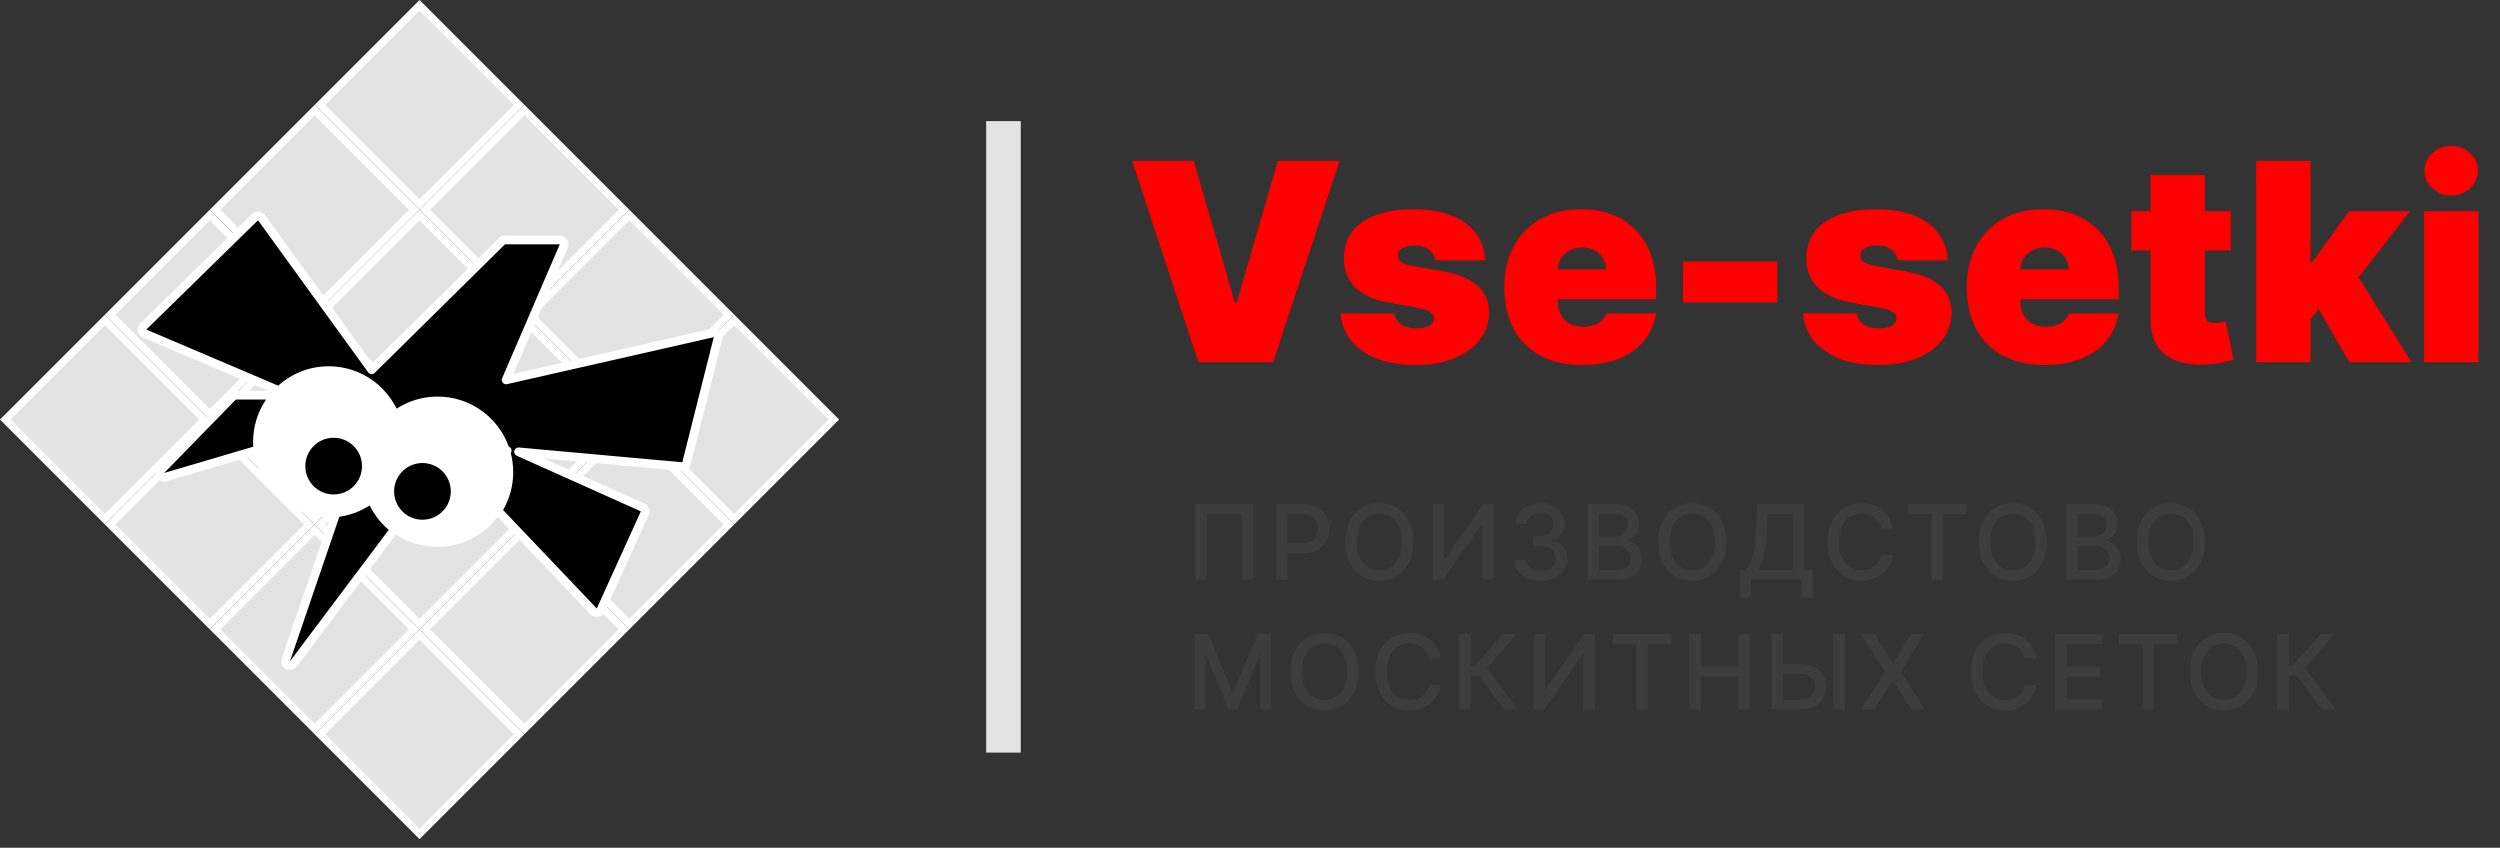 <?xml version="1.0" encoding="UTF-8"?> <svg xmlns="http://www.w3.org/2000/svg" width="289" height="98" viewBox="0 0 289 98" fill="none"><rect x="0" y="0" width="289" height="98" fill="#333333" stroke="none"/> <rect x="24.252" y="24.252" width="17.147" height="17.147" transform="rotate(-45 24.252 24.252)" fill="white"></rect> <rect x="48.502" y="48.501" width="17.147" height="17.147" transform="rotate(-45 48.502 48.501)" fill="white"></rect> <rect x="36.375" y="36.376" width="17.147" height="17.147" transform="rotate(-45 36.375 36.376)" fill="white"></rect> <rect x="60.627" y="60.625" width="17.147" height="17.147" transform="rotate(-45 60.627 60.625)" fill="white"></rect> <rect y="48.501" width="17.147" height="17.147" transform="rotate(-45 0 48.501)" fill="white"></rect> <rect x="24.252" y="72.75" width="17.147" height="17.147" transform="rotate(-45 24.252 72.75)" fill="white"></rect> <rect x="12.125" y="60.625" width="17.147" height="17.147" transform="rotate(-45 12.125 60.625)" fill="white"></rect> <rect x="36.375" y="84.874" width="17.147" height="17.147" transform="rotate(-45 36.375 84.874)" fill="white"></rect> <rect x="36.375" y="12.127" width="17.147" height="17.147" transform="rotate(-45 36.375 12.127)" fill="white"></rect> <rect x="60.627" y="36.376" width="17.147" height="17.147" transform="rotate(-45 60.627 36.376)" fill="white"></rect> <rect x="48.502" y="24.252" width="17.147" height="17.147" transform="rotate(-45 48.502 24.252)" fill="white"></rect> <rect x="72.748" y="48.501" width="17.147" height="17.147" transform="rotate(-45 72.748 48.501)" fill="white"></rect> <rect x="12.125" y="36.376" width="17.147" height="17.147" transform="rotate(-45 12.125 36.376)" fill="white"></rect> <rect x="36.375" y="60.625" width="17.147" height="17.147" transform="rotate(-45 36.375 60.625)" fill="white"></rect> <rect x="24.252" y="48.501" width="17.147" height="17.147" transform="rotate(-45 24.252 48.501)" fill="white"></rect> <rect x="48.502" y="72.75" width="17.147" height="17.147" transform="rotate(-45 48.502 72.75)" fill="white"></rect> <rect x="25.465" y="24.252" width="15.432" height="15.432" transform="rotate(-45 25.465 24.252)" fill="#E3E3E3"></rect> <rect x="49.717" y="48.501" width="15.432" height="15.432" transform="rotate(-45 49.717 48.501)" fill="#E3E3E3"></rect> <rect x="37.588" y="36.376" width="15.432" height="15.432" transform="rotate(-45 37.588 36.376)" fill="#E3E3E3"></rect> <rect x="61.838" y="60.625" width="15.432" height="15.432" transform="rotate(-45 61.838 60.625)" fill="#E3E3E3"></rect> <rect x="1.215" y="48.501" width="15.432" height="15.432" transform="rotate(-45 1.215 48.501)" fill="#E3E3E3"></rect> <rect x="25.465" y="72.75" width="15.432" height="15.432" transform="rotate(-45 25.465 72.75)" fill="#E3E3E3"></rect> <rect x="13.338" y="60.625" width="15.432" height="15.432" transform="rotate(-45 13.338 60.625)" fill="#E3E3E3"></rect> <rect x="37.588" y="84.874" width="15.432" height="15.432" transform="rotate(-45 37.588 84.874)" fill="#E3E3E3"></rect> <rect x="37.588" y="12.127" width="15.432" height="15.432" transform="rotate(-45 37.588 12.127)" fill="#E3E3E3"></rect> <rect x="61.838" y="36.376" width="15.432" height="15.432" transform="rotate(-45 61.838 36.376)" fill="#E3E3E3"></rect> <rect x="49.717" y="24.252" width="15.432" height="15.432" transform="rotate(-45 49.717 24.252)" fill="#E3E3E3"></rect> <rect x="73.963" y="48.501" width="15.432" height="15.432" transform="rotate(-45 73.963 48.501)" fill="#E3E3E3"></rect> <rect x="13.338" y="36.376" width="15.432" height="15.432" transform="rotate(-45 13.338 36.376)" fill="#E3E3E3"></rect> <rect x="37.588" y="60.625" width="15.432" height="15.432" transform="rotate(-45 37.588 60.625)" fill="#E3E3E3"></rect> <rect x="25.465" y="48.501" width="15.432" height="15.432" transform="rotate(-45 25.465 48.501)" fill="#E3E3E3"></rect> <rect x="49.717" y="72.75" width="15.432" height="15.432" transform="rotate(-45 49.717 72.75)" fill="#E3E3E3"></rect> <path d="M50.57 63.218C55.374 63.218 59.27 59.34 59.27 54.556C59.27 49.772 55.374 45.894 50.57 45.894C48.918 45.894 47.374 46.352 46.059 47.148C45.99 47.189 45.922 47.232 45.854 47.275C44.438 44.401 41.47 42.422 38.038 42.422C33.233 42.422 29.338 46.3 29.338 51.084C29.338 55.868 33.233 59.747 38.038 59.747C39.776 59.747 41.395 59.239 42.754 58.365C44.17 61.239 47.138 63.218 50.57 63.218Z" fill="white"></path> <path d="M31.959 45.041C32.138 45.117 32.345 45.083 32.49 44.953C33.95 43.64 35.88 42.842 37.998 42.842C40.317 42.842 42.411 43.799 43.909 45.341C44.245 45.688 44.551 46.063 44.823 46.464C44.954 46.657 45.077 46.855 45.191 47.06C45.264 47.191 45.334 47.324 45.401 47.459C45.463 47.587 45.578 47.682 45.716 47.72C45.853 47.758 46.001 47.736 46.121 47.658C47.407 46.827 48.94 46.344 50.587 46.344C52.271 46.344 53.836 46.849 55.14 47.715C56.604 48.688 57.739 50.115 58.343 51.794C58.393 51.933 58.5 52.04 58.633 52.091C58.552 52.209 58.525 52.358 58.562 52.5C58.735 53.166 58.827 53.864 58.827 54.584C58.827 56.086 58.426 57.493 57.725 58.705C57.614 58.897 57.642 59.139 57.795 59.3L68.625 70.682C68.74 70.803 68.907 70.858 69.071 70.831C69.235 70.803 69.374 70.695 69.443 70.544L74.535 59.318C74.59 59.197 74.594 59.059 74.547 58.935C74.5 58.81 74.406 58.71 74.284 58.656L59.944 52.229L78.829 53.936C79.074 53.959 79.298 53.799 79.358 53.56L82.996 39.097C83.039 38.929 82.99 38.75 82.869 38.626C82.748 38.501 82.57 38.449 82.401 38.488L58.505 43.92L65.169 28.441C65.236 28.286 65.22 28.108 65.128 27.968C65.035 27.828 64.878 27.743 64.71 27.743H58.375C58.243 27.743 58.117 27.795 58.024 27.887L42.968 42.747L30.23 25.17C30.145 25.052 30.012 24.978 29.867 24.965C29.722 24.953 29.579 25.005 29.475 25.106L16.568 37.739C16.449 37.856 16.396 38.025 16.427 38.189C16.457 38.353 16.568 38.491 16.722 38.557L31.959 45.041ZM27.272 45.683C27.137 45.683 27.008 45.737 26.914 45.834L18.626 54.324C18.467 54.487 18.438 54.736 18.556 54.931C18.673 55.126 18.907 55.217 19.125 55.153L29.416 52.118C29.64 52.052 29.788 51.84 29.774 51.607C29.763 51.433 29.757 51.258 29.757 51.082C29.757 49.37 30.279 47.781 31.172 46.464C31.276 46.31 31.287 46.112 31.2 45.949C31.113 45.785 30.943 45.683 30.758 45.683H27.272ZM43.184 58.208C43.121 58.079 43.007 57.984 42.869 57.946C42.731 57.908 42.584 57.93 42.464 58.008C41.485 58.64 40.364 59.071 39.16 59.241C38.973 59.267 38.817 59.396 38.756 59.574L33.045 76.285C32.966 76.518 33.067 76.774 33.285 76.889C33.502 77.004 33.771 76.944 33.918 76.747L45.335 61.551C45.494 61.34 45.46 61.041 45.258 60.87C44.396 60.138 43.687 59.232 43.184 58.208ZM45.059 56.804C45.059 58.889 46.75 60.58 48.836 60.58C50.922 60.58 52.612 58.889 52.612 56.804C52.612 54.718 50.922 53.027 48.836 53.027C46.75 53.027 45.059 54.718 45.059 56.804ZM34.794 53.882C34.794 55.968 36.485 57.659 38.571 57.659C40.656 57.659 42.347 55.968 42.347 53.882C42.347 51.797 40.656 50.106 38.571 50.106C36.485 50.106 34.794 51.797 34.794 53.882Z" fill="black" stroke="white" stroke-linejoin="round"></path> <path d="M137.994 18.598L142.767 35.007H142.949L147.722 18.598H154.858L147.176 41.871H138.54L130.858 18.598H137.994ZM171.676 30.098H165.904C165.873 29.742 165.748 29.435 165.529 29.178C165.309 28.92 165.025 28.723 164.676 28.587C164.335 28.443 163.957 28.371 163.54 28.371C163.002 28.371 162.54 28.469 162.154 28.666C161.767 28.863 161.578 29.144 161.585 29.507C161.578 29.765 161.688 30.003 161.915 30.223C162.15 30.443 162.601 30.613 163.267 30.735L166.813 31.371C168.601 31.697 169.93 32.246 170.801 33.019C171.68 33.784 172.123 34.81 172.131 36.098C172.123 37.34 171.752 38.42 171.017 39.337C170.29 40.246 169.294 40.95 168.029 41.45C166.771 41.943 165.335 42.189 163.722 42.189C161.055 42.189 158.968 41.644 157.46 40.553C155.96 39.462 155.123 38.022 154.949 36.234H161.176C161.26 36.788 161.532 37.215 161.994 37.519C162.464 37.814 163.055 37.962 163.767 37.962C164.343 37.962 164.816 37.863 165.188 37.666C165.566 37.469 165.76 37.189 165.767 36.825C165.76 36.492 165.593 36.227 165.267 36.03C164.949 35.833 164.449 35.674 163.767 35.553L160.676 35.007C158.896 34.697 157.563 34.106 156.676 33.234C155.79 32.363 155.351 31.242 155.358 29.871C155.351 28.659 155.669 27.632 156.313 26.791C156.964 25.943 157.892 25.299 159.097 24.86C160.309 24.413 161.744 24.189 163.404 24.189C165.926 24.189 167.915 24.712 169.369 25.757C170.832 26.803 171.601 28.25 171.676 30.098ZM182.898 42.189C181.034 42.189 179.428 41.833 178.08 41.121C176.739 40.401 175.705 39.371 174.977 38.03C174.258 36.681 173.898 35.068 173.898 33.189C173.898 31.386 174.262 29.81 174.989 28.462C175.716 27.113 176.743 26.064 178.068 25.314C179.394 24.564 180.959 24.189 182.762 24.189C184.08 24.189 185.273 24.394 186.341 24.803C187.409 25.212 188.322 25.806 189.08 26.587C189.837 27.36 190.421 28.299 190.83 29.405C191.239 30.511 191.443 31.757 191.443 33.144V34.598H175.852V31.144H185.671C185.663 30.644 185.534 30.204 185.284 29.825C185.042 29.439 184.712 29.14 184.296 28.928C183.887 28.708 183.421 28.598 182.898 28.598C182.39 28.598 181.924 28.708 181.5 28.928C181.076 29.14 180.735 29.435 180.477 29.814C180.227 30.193 180.095 30.636 180.08 31.144V34.871C180.08 35.431 180.197 35.931 180.432 36.371C180.667 36.81 181.004 37.155 181.443 37.405C181.883 37.655 182.413 37.78 183.034 37.78C183.466 37.78 183.86 37.719 184.216 37.598C184.58 37.477 184.89 37.303 185.148 37.075C185.405 36.84 185.595 36.56 185.716 36.234H191.443C191.246 37.447 190.78 38.5 190.046 39.394C189.311 40.28 188.337 40.969 187.125 41.462C185.921 41.947 184.512 42.189 182.898 42.189ZM205.458 30.235V34.962H194.548V30.235H205.458ZM225.145 30.098H219.372C219.342 29.742 219.217 29.435 218.997 29.178C218.778 28.92 218.494 28.723 218.145 28.587C217.804 28.443 217.425 28.371 217.009 28.371C216.471 28.371 216.009 28.469 215.622 28.666C215.236 28.863 215.047 29.144 215.054 29.507C215.047 29.765 215.156 30.003 215.384 30.223C215.619 30.443 216.069 30.613 216.736 30.735L220.281 31.371C222.069 31.697 223.399 32.246 224.27 33.019C225.149 33.784 225.592 34.81 225.6 36.098C225.592 37.34 225.221 38.42 224.486 39.337C223.759 40.246 222.762 40.95 221.497 41.45C220.24 41.943 218.804 42.189 217.191 42.189C214.524 42.189 212.437 41.644 210.929 40.553C209.429 39.462 208.592 38.022 208.418 36.234H214.645C214.728 36.788 215.001 37.215 215.463 37.519C215.933 37.814 216.524 37.962 217.236 37.962C217.812 37.962 218.285 37.863 218.656 37.666C219.035 37.469 219.228 37.189 219.236 36.825C219.228 36.492 219.062 36.227 218.736 36.03C218.418 35.833 217.918 35.674 217.236 35.553L214.145 35.007C212.365 34.697 211.031 34.106 210.145 33.234C209.259 32.363 208.819 31.242 208.827 29.871C208.819 28.659 209.137 27.632 209.781 26.791C210.433 25.943 211.361 25.299 212.566 24.86C213.778 24.413 215.213 24.189 216.872 24.189C219.395 24.189 221.384 24.712 222.838 25.757C224.3 26.803 225.069 28.25 225.145 30.098ZM236.367 42.189C234.503 42.189 232.897 41.833 231.548 41.121C230.208 40.401 229.173 39.371 228.446 38.03C227.727 36.681 227.367 35.068 227.367 33.189C227.367 31.386 227.73 29.81 228.458 28.462C229.185 27.113 230.211 26.064 231.537 25.314C232.863 24.564 234.427 24.189 236.23 24.189C237.548 24.189 238.742 24.394 239.81 24.803C240.878 25.212 241.791 25.806 242.548 26.587C243.306 27.36 243.889 28.299 244.298 29.405C244.708 30.511 244.912 31.757 244.912 33.144V34.598H229.321V31.144H239.139C239.132 30.644 239.003 30.204 238.753 29.825C238.511 29.439 238.181 29.14 237.764 28.928C237.355 28.708 236.889 28.598 236.367 28.598C235.859 28.598 235.393 28.708 234.969 28.928C234.545 29.14 234.204 29.435 233.946 29.814C233.696 30.193 233.564 30.636 233.548 31.144V34.871C233.548 35.431 233.666 35.931 233.901 36.371C234.136 36.81 234.473 37.155 234.912 37.405C235.352 37.655 235.882 37.78 236.503 37.78C236.935 37.78 237.329 37.719 237.685 37.598C238.048 37.477 238.359 37.303 238.617 37.075C238.874 36.84 239.064 36.56 239.185 36.234H244.912C244.715 37.447 244.249 38.5 243.514 39.394C242.78 40.28 241.806 40.969 240.594 41.462C239.389 41.947 237.98 42.189 236.367 42.189ZM257.881 24.416V28.962H246.381V24.416H257.881ZM248.608 20.235H254.881V36.257C254.881 36.5 254.923 36.704 255.006 36.871C255.089 37.03 255.218 37.151 255.392 37.234C255.566 37.31 255.79 37.348 256.063 37.348C256.252 37.348 256.472 37.325 256.722 37.28C256.979 37.234 257.169 37.197 257.29 37.166L258.199 41.575C257.919 41.659 257.517 41.761 256.994 41.882C256.479 42.003 255.866 42.083 255.154 42.121C253.714 42.197 252.506 42.049 251.529 41.678C250.551 41.299 249.816 40.704 249.324 39.894C248.832 39.083 248.593 38.068 248.608 36.848V20.235ZM266.452 37.734L266.497 30.28H267.316L271.543 24.416H278.588L271.497 33.553H269.725L266.452 37.734ZM260.816 41.871V18.598H267.088V41.871H260.816ZM271.588 41.871L267.588 34.962L271.679 30.507L278.77 41.871H271.588ZM280.222 41.871V24.416H286.494V41.871H280.222ZM283.358 22.598C282.51 22.598 281.782 22.318 281.176 21.757C280.57 21.197 280.267 20.522 280.267 19.735C280.267 18.947 280.57 18.272 281.176 17.712C281.782 17.151 282.51 16.871 283.358 16.871C284.214 16.871 284.941 17.151 285.54 17.712C286.146 18.272 286.449 18.947 286.449 19.735C286.449 20.522 286.146 21.197 285.54 21.757C284.941 22.318 284.214 22.598 283.358 22.598Z" fill="#FF0000"></path> <path d="M144.912 58.281V67.008H143.6V59.406H139.492V67.008H138.179V58.281H144.912ZM147.526 67.008V58.281H150.636C151.315 58.281 151.878 58.405 152.324 58.652C152.77 58.899 153.104 59.237 153.325 59.666C153.547 60.092 153.658 60.572 153.658 61.107C153.658 61.644 153.545 62.126 153.321 62.555C153.099 62.982 152.764 63.32 152.315 63.57C151.869 63.817 151.308 63.94 150.632 63.94H148.493V62.824H150.513C150.942 62.824 151.29 62.75 151.557 62.602C151.824 62.452 152.02 62.247 152.145 61.989C152.27 61.73 152.332 61.436 152.332 61.107C152.332 60.777 152.27 60.484 152.145 60.229C152.02 59.973 151.822 59.773 151.553 59.628C151.286 59.483 150.933 59.41 150.496 59.41H148.842V67.008H147.526ZM163.382 62.645C163.382 63.577 163.212 64.378 162.871 65.048C162.53 65.716 162.063 66.23 161.469 66.591C160.878 66.949 160.206 67.128 159.453 67.128C158.698 67.128 158.023 66.949 157.429 66.591C156.838 66.23 156.372 65.715 156.031 65.044C155.691 64.374 155.52 63.574 155.52 62.645C155.52 61.713 155.691 60.913 156.031 60.246C156.372 59.575 156.838 59.061 157.429 58.703C158.023 58.342 158.698 58.162 159.453 58.162C160.206 58.162 160.878 58.342 161.469 58.703C162.063 59.061 162.53 59.575 162.871 60.246C163.212 60.913 163.382 61.713 163.382 62.645ZM162.078 62.645C162.078 61.935 161.963 61.337 161.733 60.851C161.506 60.362 161.193 59.993 160.796 59.743C160.401 59.49 159.953 59.364 159.453 59.364C158.951 59.364 158.502 59.49 158.107 59.743C157.712 59.993 157.399 60.362 157.169 60.851C156.942 61.337 156.828 61.935 156.828 62.645C156.828 63.355 156.942 63.955 157.169 64.443C157.399 64.929 157.712 65.298 158.107 65.551C158.502 65.801 158.951 65.926 159.453 65.926C159.953 65.926 160.401 65.801 160.796 65.551C161.193 65.298 161.506 64.929 161.733 64.443C161.963 63.955 162.078 63.355 162.078 62.645ZM165.624 58.281H166.928V64.69H167.009L171.449 58.281H172.668V67.008H171.351V60.608H171.27L166.839 67.008H165.624V58.281ZM178.108 67.128C177.523 67.128 177 67.027 176.54 66.825C176.082 66.624 175.72 66.344 175.453 65.986C175.189 65.625 175.047 65.207 175.027 64.733H176.365C176.382 64.992 176.469 65.216 176.625 65.406C176.784 65.594 176.991 65.739 177.247 65.841C177.503 65.943 177.787 65.994 178.099 65.994C178.443 65.994 178.747 65.935 179.011 65.815C179.278 65.696 179.487 65.53 179.638 65.317C179.788 65.101 179.864 64.852 179.864 64.571C179.864 64.278 179.788 64.021 179.638 63.8C179.49 63.575 179.273 63.399 178.986 63.271C178.702 63.144 178.358 63.08 177.955 63.08H177.217V62.006H177.955C178.278 62.006 178.562 61.947 178.807 61.831C179.054 61.715 179.247 61.553 179.386 61.345C179.526 61.135 179.595 60.889 179.595 60.608C179.595 60.338 179.534 60.104 179.412 59.905C179.293 59.703 179.122 59.545 178.901 59.432C178.682 59.318 178.423 59.261 178.125 59.261C177.841 59.261 177.575 59.314 177.328 59.419C177.084 59.521 176.885 59.669 176.732 59.862C176.578 60.053 176.496 60.281 176.484 60.548H175.21C175.224 60.077 175.364 59.662 175.628 59.304C175.895 58.946 176.247 58.666 176.685 58.465C177.122 58.263 177.608 58.162 178.142 58.162C178.702 58.162 179.185 58.271 179.591 58.49C180 58.706 180.315 58.994 180.537 59.355C180.761 59.716 180.872 60.111 180.869 60.54C180.872 61.028 180.736 61.443 180.46 61.784C180.187 62.125 179.824 62.354 179.369 62.47V62.538C179.949 62.626 180.398 62.857 180.716 63.229C181.037 63.601 181.196 64.062 181.193 64.614C181.196 65.094 181.062 65.524 180.793 65.905C180.526 66.285 180.16 66.585 179.697 66.804C179.234 67.02 178.705 67.128 178.108 67.128ZM183.523 67.008V58.281H186.719C187.339 58.281 187.851 58.383 188.258 58.588C188.664 58.79 188.968 59.064 189.17 59.41C189.371 59.754 189.472 60.142 189.472 60.574C189.472 60.938 189.405 61.244 189.272 61.494C189.138 61.742 188.959 61.94 188.735 62.091C188.513 62.239 188.269 62.347 188.002 62.415V62.5C188.292 62.514 188.574 62.608 188.85 62.781C189.128 62.952 189.358 63.195 189.54 63.51C189.722 63.825 189.813 64.209 189.813 64.66C189.813 65.107 189.708 65.507 189.498 65.862C189.29 66.215 188.969 66.494 188.535 66.702C188.1 66.906 187.545 67.008 186.868 67.008H183.523ZM184.84 65.879H186.741C187.371 65.879 187.823 65.757 188.096 65.513C188.368 65.269 188.505 64.963 188.505 64.597C188.505 64.321 188.435 64.068 188.296 63.838C188.157 63.608 187.958 63.425 187.699 63.288C187.444 63.152 187.14 63.084 186.787 63.084H184.84V65.879ZM184.84 62.057H186.604C186.9 62.057 187.165 62 187.401 61.886C187.64 61.773 187.829 61.614 187.968 61.409C188.11 61.202 188.181 60.957 188.181 60.676C188.181 60.315 188.055 60.013 187.802 59.769C187.549 59.524 187.161 59.402 186.638 59.402H184.84V62.057ZM199.556 62.645C199.556 63.577 199.385 64.378 199.044 65.048C198.704 65.716 198.236 66.23 197.642 66.591C197.052 66.949 196.38 67.128 195.627 67.128C194.871 67.128 194.196 66.949 193.603 66.591C193.012 66.23 192.546 65.715 192.205 65.044C191.864 64.374 191.694 63.574 191.694 62.645C191.694 61.713 191.864 60.913 192.205 60.246C192.546 59.575 193.012 59.061 193.603 58.703C194.196 58.342 194.871 58.162 195.627 58.162C196.38 58.162 197.052 58.342 197.642 58.703C198.236 59.061 198.704 59.575 199.044 60.246C199.385 60.913 199.556 61.713 199.556 62.645ZM198.252 62.645C198.252 61.935 198.137 61.337 197.907 60.851C197.679 60.362 197.367 59.993 196.969 59.743C196.574 59.49 196.127 59.364 195.627 59.364C195.124 59.364 194.675 59.49 194.28 59.743C193.885 59.993 193.573 60.362 193.343 60.851C193.115 61.337 193.002 61.935 193.002 62.645C193.002 63.355 193.115 63.955 193.343 64.443C193.573 64.929 193.885 65.298 194.28 65.551C194.675 65.801 195.124 65.926 195.627 65.926C196.127 65.926 196.574 65.801 196.969 65.551C197.367 65.298 197.679 64.929 197.907 64.443C198.137 63.955 198.252 63.355 198.252 62.645ZM201.137 69.118V65.892H201.712C201.908 65.727 202.092 65.493 202.262 65.189C202.432 64.885 202.577 64.475 202.697 63.957C202.816 63.44 202.898 62.777 202.944 61.967L203.148 58.281H208.53V65.892H209.519V69.105H208.258V67.008H202.398V69.118H201.137ZM203.263 65.892H207.269V59.415H204.342L204.205 61.967C204.168 62.584 204.107 63.138 204.022 63.629C203.94 64.121 203.833 64.555 203.702 64.933C203.574 65.308 203.428 65.628 203.263 65.892ZM218.81 61.119H217.481C217.429 60.835 217.334 60.585 217.195 60.369C217.056 60.153 216.885 59.97 216.684 59.82C216.482 59.669 216.256 59.555 216.006 59.479C215.759 59.402 215.496 59.364 215.218 59.364C214.715 59.364 214.265 59.49 213.867 59.743C213.472 59.996 213.16 60.367 212.929 60.855C212.702 61.344 212.589 61.94 212.589 62.645C212.589 63.355 212.702 63.955 212.929 64.443C213.16 64.932 213.473 65.301 213.871 65.551C214.269 65.801 214.716 65.926 215.214 65.926C215.489 65.926 215.75 65.889 215.998 65.815C216.248 65.739 216.473 65.626 216.675 65.479C216.877 65.331 217.047 65.151 217.187 64.938C217.329 64.722 217.427 64.475 217.481 64.196L218.81 64.2C218.739 64.629 218.601 65.024 218.397 65.385C218.195 65.743 217.935 66.053 217.617 66.314C217.302 66.573 216.941 66.773 216.535 66.915C216.128 67.057 215.685 67.128 215.205 67.128C214.449 67.128 213.776 66.949 213.185 66.591C212.594 66.23 212.128 65.715 211.787 65.044C211.449 64.374 211.28 63.574 211.28 62.645C211.28 61.713 211.451 60.913 211.792 60.246C212.133 59.575 212.598 59.061 213.189 58.703C213.78 58.342 214.452 58.162 215.205 58.162C215.668 58.162 216.1 58.229 216.5 58.362C216.904 58.493 217.266 58.686 217.587 58.942C217.908 59.195 218.174 59.504 218.384 59.871C218.594 60.234 218.736 60.651 218.81 61.119ZM220.555 59.415V58.281H227.31V59.415H224.587V67.008H223.274V59.415H220.555ZM236.608 62.645C236.608 63.577 236.438 64.378 236.097 65.048C235.756 65.716 235.289 66.23 234.695 66.591C234.104 66.949 233.432 67.128 232.679 67.128C231.923 67.128 231.249 66.949 230.655 66.591C230.064 66.23 229.598 65.715 229.257 65.044C228.916 64.374 228.746 63.574 228.746 62.645C228.746 61.713 228.916 60.913 229.257 60.246C229.598 59.575 230.064 59.061 230.655 58.703C231.249 58.342 231.923 58.162 232.679 58.162C233.432 58.162 234.104 58.342 234.695 58.703C235.289 59.061 235.756 59.575 236.097 60.246C236.438 60.913 236.608 61.713 236.608 62.645ZM235.304 62.645C235.304 61.935 235.189 61.337 234.959 60.851C234.732 60.362 234.419 59.993 234.021 59.743C233.627 59.49 233.179 59.364 232.679 59.364C232.176 59.364 231.727 59.49 231.333 59.743C230.938 59.993 230.625 60.362 230.395 60.851C230.168 61.337 230.054 61.935 230.054 62.645C230.054 63.355 230.168 63.955 230.395 64.443C230.625 64.929 230.938 65.298 231.333 65.551C231.727 65.801 232.176 65.926 232.679 65.926C233.179 65.926 233.627 65.801 234.021 65.551C234.419 65.298 234.732 64.929 234.959 64.443C235.189 63.955 235.304 63.355 235.304 62.645ZM238.85 67.008V58.281H242.046C242.665 58.281 243.178 58.383 243.584 58.588C243.99 58.79 244.294 59.064 244.496 59.41C244.698 59.754 244.799 60.142 244.799 60.574C244.799 60.938 244.732 61.244 244.598 61.494C244.465 61.742 244.286 61.94 244.061 62.091C243.84 62.239 243.596 62.347 243.329 62.415V62.5C243.618 62.514 243.901 62.608 244.177 62.781C244.455 62.952 244.685 63.195 244.867 63.51C245.049 63.825 245.14 64.209 245.14 64.66C245.14 65.107 245.034 65.507 244.824 65.862C244.617 66.215 244.296 66.494 243.861 66.702C243.427 66.906 242.871 67.008 242.195 67.008H238.85ZM240.167 65.879H242.067C242.698 65.879 243.15 65.757 243.422 65.513C243.695 65.269 243.831 64.963 243.831 64.597C243.831 64.321 243.762 64.068 243.623 63.838C243.483 63.608 243.284 63.425 243.026 63.288C242.77 63.152 242.466 63.084 242.114 63.084H240.167V65.879ZM240.167 62.057H241.931C242.226 62.057 242.492 62 242.728 61.886C242.966 61.773 243.155 61.614 243.294 61.409C243.436 61.202 243.507 60.957 243.507 60.676C243.507 60.315 243.381 60.013 243.128 59.769C242.875 59.524 242.488 59.402 241.965 59.402H240.167V62.057ZM254.882 62.645C254.882 63.577 254.712 64.378 254.371 65.048C254.03 65.716 253.563 66.23 252.969 66.591C252.378 66.949 251.706 67.128 250.953 67.128C250.198 67.128 249.523 66.949 248.929 66.591C248.338 66.23 247.872 65.715 247.531 65.044C247.191 64.374 247.02 63.574 247.02 62.645C247.02 61.713 247.191 60.913 247.531 60.246C247.872 59.575 248.338 59.061 248.929 58.703C249.523 58.342 250.198 58.162 250.953 58.162C251.706 58.162 252.378 58.342 252.969 58.703C253.563 59.061 254.03 59.575 254.371 60.246C254.712 60.913 254.882 61.713 254.882 62.645ZM253.578 62.645C253.578 61.935 253.463 61.337 253.233 60.851C253.006 60.362 252.693 59.993 252.296 59.743C251.901 59.49 251.453 59.364 250.953 59.364C250.451 59.364 250.002 59.49 249.607 59.743C249.212 59.993 248.899 60.362 248.669 60.851C248.442 61.337 248.328 61.935 248.328 62.645C248.328 63.355 248.442 63.955 248.669 64.443C248.899 64.929 249.212 65.298 249.607 65.551C250.002 65.801 250.451 65.926 250.953 65.926C251.453 65.926 251.901 65.801 252.296 65.551C252.693 65.298 253.006 64.929 253.233 64.443C253.463 63.955 253.578 63.355 253.578 62.645ZM138.09 73.281H139.688L142.466 80.065H142.568L145.347 73.281H146.945V82.008H145.692V75.693H145.611L143.037 81.996H141.997L139.423 75.689H139.343V82.008H138.09V73.281ZM157.04 77.645C157.04 78.577 156.87 79.378 156.529 80.048C156.188 80.716 155.721 81.23 155.127 81.591C154.536 81.949 153.864 82.128 153.111 82.128C152.356 82.128 151.681 81.949 151.087 81.591C150.496 81.23 150.03 80.715 149.689 80.044C149.348 79.374 149.178 78.574 149.178 77.645C149.178 76.713 149.348 75.913 149.689 75.246C150.03 74.575 150.496 74.061 151.087 73.703C151.681 73.342 152.356 73.162 153.111 73.162C153.864 73.162 154.536 73.342 155.127 73.703C155.721 74.061 156.188 74.575 156.529 75.246C156.87 75.913 157.04 76.713 157.04 77.645ZM155.736 77.645C155.736 76.935 155.621 76.337 155.391 75.851C155.164 75.362 154.851 74.993 154.454 74.743C154.059 74.49 153.611 74.364 153.111 74.364C152.608 74.364 152.159 74.49 151.765 74.743C151.37 74.993 151.057 75.362 150.827 75.851C150.6 76.337 150.486 76.935 150.486 77.645C150.486 78.355 150.6 78.955 150.827 79.443C151.057 79.929 151.37 80.298 151.765 80.551C152.159 80.801 152.608 80.926 153.111 80.926C153.611 80.926 154.059 80.801 154.454 80.551C154.851 80.298 155.164 79.929 155.391 79.443C155.621 78.955 155.736 78.355 155.736 77.645ZM166.53 76.119H165.201C165.15 75.835 165.055 75.585 164.915 75.369C164.776 75.153 164.606 74.97 164.404 74.82C164.202 74.669 163.976 74.555 163.726 74.479C163.479 74.402 163.217 74.364 162.938 74.364C162.435 74.364 161.985 74.49 161.587 74.743C161.192 74.996 160.88 75.367 160.65 75.855C160.422 76.344 160.309 76.94 160.309 77.645C160.309 78.355 160.422 78.955 160.65 79.443C160.88 79.932 161.194 80.301 161.592 80.551C161.989 80.801 162.437 80.926 162.934 80.926C163.209 80.926 163.471 80.889 163.718 80.815C163.968 80.739 164.194 80.626 164.395 80.479C164.597 80.331 164.768 80.151 164.907 79.938C165.049 79.722 165.147 79.475 165.201 79.196L166.53 79.2C166.459 79.629 166.322 80.024 166.117 80.385C165.915 80.743 165.655 81.053 165.337 81.314C165.022 81.573 164.661 81.773 164.255 81.915C163.849 82.057 163.405 82.128 162.925 82.128C162.17 82.128 161.496 81.949 160.905 81.591C160.315 81.23 159.849 80.715 159.508 80.044C159.17 79.374 159.001 78.574 159.001 77.645C159.001 76.713 159.171 75.913 159.512 75.246C159.853 74.575 160.319 74.061 160.91 73.703C161.501 73.342 162.172 73.162 162.925 73.162C163.388 73.162 163.82 73.229 164.221 73.362C164.624 73.493 164.986 73.686 165.307 73.942C165.628 74.195 165.894 74.504 166.104 74.871C166.315 75.234 166.457 75.651 166.53 76.119ZM173.884 82.008L170.952 78.097H170.023V82.008H168.706V73.281H170.023V76.967H170.453L173.752 73.281H175.358L171.868 77.189L175.49 82.008H173.884ZM177.31 73.281H178.614V79.69H178.695L183.135 73.281H184.354V82.008H183.037V75.608H182.956L178.524 82.008H177.31V73.281ZM186.444 74.415V73.281H193.199V74.415H190.476V82.008H189.163V74.415H186.444ZM195.291 82.008V73.281H196.608V77.074H200.959V73.281H202.28V82.008H200.959V78.203H196.608V82.008H195.291ZM205.722 76.801H208.074C208.722 76.801 209.273 76.906 209.728 77.117C210.182 77.327 210.529 77.624 210.768 78.007C211.009 78.391 211.128 78.842 211.126 79.362C211.128 79.882 211.009 80.341 210.768 80.739C210.529 81.136 210.182 81.448 209.728 81.672C209.273 81.896 208.722 82.008 208.074 82.008H204.806V73.281H206.127V80.901H208.074C208.452 80.901 208.77 80.827 209.029 80.679C209.29 80.531 209.488 80.34 209.621 80.104C209.758 79.868 209.826 79.615 209.826 79.345C209.826 78.953 209.675 78.617 209.374 78.335C209.073 78.051 208.64 77.909 208.074 77.909H205.722V76.801ZM213.252 73.281V82.008H211.931V73.281H213.252ZM216.685 73.281L218.773 76.695H218.841L220.929 73.281H222.455L219.736 77.645L222.472 82.008H220.938L218.841 78.642H218.773L216.676 82.008H215.142L217.925 77.645L215.159 73.281H216.685ZM235.385 76.119H234.056C234.004 75.835 233.909 75.585 233.77 75.369C233.631 75.153 233.46 74.97 233.259 74.82C233.057 74.669 232.831 74.555 232.581 74.479C232.334 74.402 232.071 74.364 231.793 74.364C231.29 74.364 230.84 74.49 230.442 74.743C230.047 74.996 229.735 75.367 229.504 75.855C229.277 76.344 229.164 76.94 229.164 77.645C229.164 78.355 229.277 78.955 229.504 79.443C229.735 79.932 230.048 80.301 230.446 80.551C230.844 80.801 231.291 80.926 231.789 80.926C232.064 80.926 232.325 80.889 232.573 80.815C232.823 80.739 233.048 80.626 233.25 80.479C233.452 80.331 233.622 80.151 233.762 79.938C233.904 79.722 234.002 79.475 234.056 79.196L235.385 79.2C235.314 79.629 235.176 80.024 234.972 80.385C234.77 80.743 234.51 81.053 234.192 81.314C233.877 81.573 233.516 81.773 233.11 81.915C232.703 82.057 232.26 82.128 231.78 82.128C231.024 82.128 230.351 81.949 229.76 81.591C229.169 81.23 228.703 80.715 228.362 80.044C228.024 79.374 227.855 78.574 227.855 77.645C227.855 76.713 228.026 75.913 228.367 75.246C228.708 74.575 229.173 74.061 229.764 73.703C230.355 73.342 231.027 73.162 231.78 73.162C232.243 73.162 232.675 73.229 233.075 73.362C233.479 73.493 233.841 73.686 234.162 73.942C234.483 74.195 234.749 74.504 234.959 74.871C235.169 75.234 235.311 75.651 235.385 76.119ZM237.561 82.008V73.281H243.032V74.415H238.878V77.074H242.747V78.203H238.878V80.875H243.083V82.008H237.561ZM244.961 74.415V73.281H251.715V74.415H248.992V82.008H247.68V74.415H244.961ZM261.014 77.645C261.014 78.577 260.843 79.378 260.502 80.048C260.161 80.716 259.694 81.23 259.1 81.591C258.509 81.949 257.837 82.128 257.085 82.128C256.329 82.128 255.654 81.949 255.06 81.591C254.47 81.23 254.004 80.715 253.663 80.044C253.322 79.374 253.151 78.574 253.151 77.645C253.151 76.713 253.322 75.913 253.663 75.246C254.004 74.575 254.47 74.061 255.06 73.703C255.654 73.342 256.329 73.162 257.085 73.162C257.837 73.162 258.509 73.342 259.1 73.703C259.694 74.061 260.161 74.575 260.502 75.246C260.843 75.913 261.014 76.713 261.014 77.645ZM259.71 77.645C259.71 76.935 259.595 76.337 259.364 75.851C259.137 75.362 258.825 74.993 258.427 74.743C258.032 74.49 257.585 74.364 257.085 74.364C256.582 74.364 256.133 74.49 255.738 74.743C255.343 74.993 255.031 75.362 254.801 75.851C254.573 76.337 254.46 76.935 254.46 77.645C254.46 78.355 254.573 78.955 254.801 79.443C255.031 79.929 255.343 80.298 255.738 80.551C256.133 80.801 256.582 80.926 257.085 80.926C257.585 80.926 258.032 80.801 258.427 80.551C258.825 80.298 259.137 79.929 259.364 79.443C259.595 78.955 259.71 78.355 259.71 77.645ZM268.433 82.008L265.501 78.097H264.572V82.008H263.255V73.281H264.572V76.967H265.002L268.301 73.281H269.907L266.417 77.189L270.039 82.008H268.433Z" fill="#3D3D3D"></path> <rect x="114" y="14" width="4" height="73" fill="#E3E3E3"></rect> </svg> 